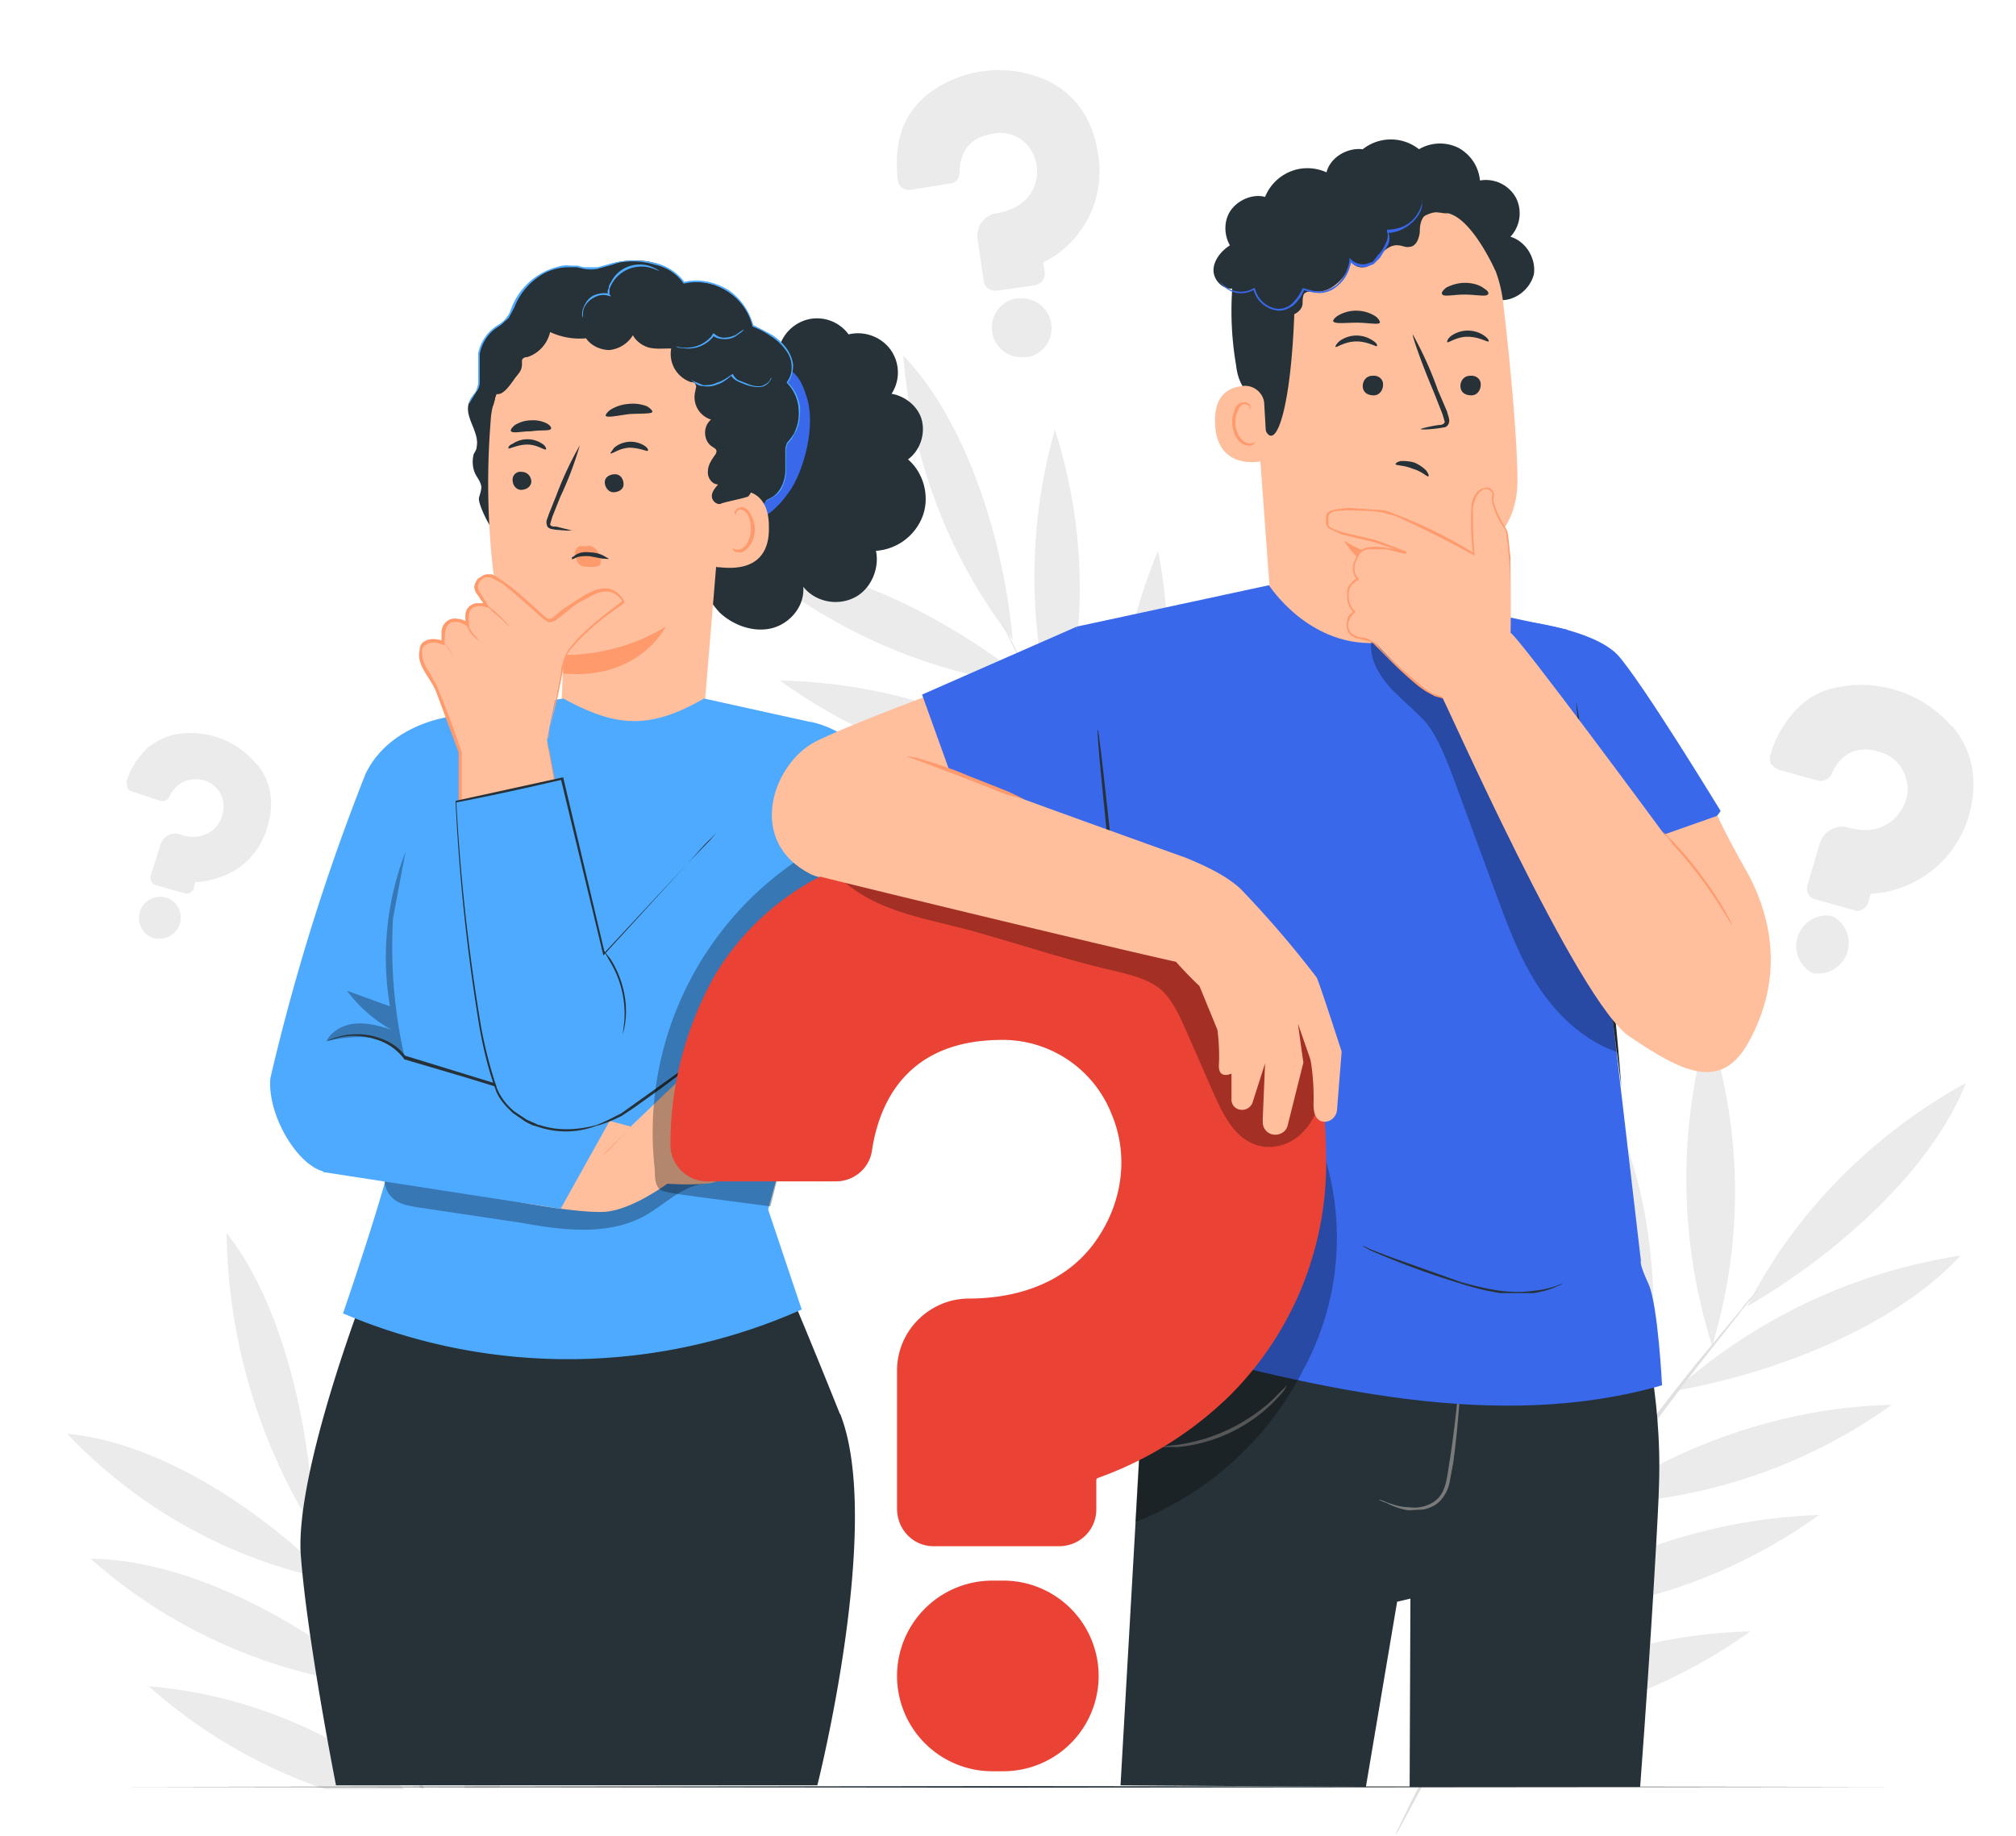 <svg xmlns="http://www.w3.org/2000/svg" width="258" height="235" fill="none" viewBox="0 0 258 235">
  <g clip-path="url(#a)">
    <path fill="#EBEBEB" d="M134 10.3a15 15 0 0 0-15.2 1.7 10.3 10.3 0 0 0-3.2 4.2c-.8 2-1 4.3-.7 6.9a1.4 1.4 0 0 0 1.6 1.2l5-.8c.8 0 1.3-.7 1.3-1.4 0-1.6.5-4.4 4.3-5a4.6 4.6 0 0 1 4.9 2.2c.8 1.4 1 3.1.3 4.7-1 2.4-3.5 3.1-4.8 3.3a2.9 2.9 0 0 0-2.4 3.3l.8 5.4c.1.8.9 1.3 1.7 1.2l4.9-.7c.8-.2 1.3-.9 1.2-1.7l-.2-1.1v-.1a13 13 0 0 0 7-14c-.8-5.5-4-8.1-6.5-9.3Zm-3.5 27.9h-.5a3.8 3.8 0 0 0 1.2 7.5h.4a3.8 3.8 0 0 0-1.1-7.5ZM32.9 97.9A10.9 10.9 0 0 0 22.4 94c-1.3.3-2.5.9-3.5 1.7a10 10 0 0 0-2.7 4.3l.1.8c.1.3.4.5.6.5l3.6 1.2c.5.1 1-.1 1.2-.6.5-1 1.8-2.7 4.5-2 2 .7 2.4 2.4 2.4 3.1a4 4 0 0 1-1.3 3.2 4.2 4.2 0 0 1-4.2.6 2 2 0 0 0-2.6 1.4l-1.2 3.8a1 1 0 0 0 .7 1.3l3.5 1a1 1 0 0 0 1.3-.6l.2-.8c1 0 2.7-.3 4.5-1.2a9.4 9.4 0 0 0 4.7-5.8c1.2-3.8 0-6.5-1.3-8.1ZM21.6 115l-.3-.1a2.7 2.7 0 0 0-1.6 5.2h.3a2.7 2.7 0 0 0 1.6-5.1Zm164.2 106.5a68 68 0 0 0 38.2-12.7c-13.4.3-27 4.9-38.2 12.7Zm8.7-14.8a68 68 0 0 0 38.3-12.8 71 71 0 0 0-38.3 12.8Zm9.5-14.2a68 68 0 0 0 38.1-12.7c-13.4.3-27 4.9-38.2 12.7Zm10.4-14.5c12.5-2.2 27.9-8 36.5-17.3a71 71 0 0 0-36.5 17.2Zm9.2-10.8c11.1-6.4 23.5-17.2 28-28.6-12 6.6-22 16.7-28 28.6Zm-4.5 5.1a67.8 67.8 0 0 0-.5-41.1 70.8 70.8 0 0 0 .5 41Zm-8.8 11.9c2.4-13.3 2-30.7-4.4-42.7a73.7 73.7 0 0 0 4.4 42.7Zm-10.6 14.6c2.4-13.3 2-30.7-4.4-42.7a73.7 73.7 0 0 0 4.4 42.7Zm-11.3 18.5c2.4-13.3 2-30.7-4.4-42.7a73.7 73.7 0 0 0 4.4 42.7Z"/>
    <path fill="#E0E0E0" d="M184 224a245.6 245.6 0 0 0-5.2 10.3l-.3.6v.2-.2l.4-.5 1.2-2.2a401.4 401.4 0 0 1 37.3-57.5l5.6-7.1 1.6-2 .4-.4v-.2.1l-.5.5c-.4.5-1 1-1.6 1.9l-5.8 7a333.6 333.6 0 0 0-17.6 24"/>
    <path fill="#EBEBEB" d="M162.4 137.2a66 66 0 0 0 4.2-39 68.4 68.4 0 0 0-4.2 39Zm-9.6-13.7a66 66 0 0 0 4.2-39 68.4 68.4 0 0 0-4.2 39Zm-8.8-14a66 66 0 0 0 4.2-39 68.4 68.4 0 0 0-4.1 39Zm-8.6-15.1A66.5 66.5 0 0 0 135 55a68.9 68.9 0 0 0 .5 39.3Zm-5.8-12.5c-1.1-12.4-5.7-27.7-14-36.4 1 13.3 6 26.2 14 36.4Zm2.7 6c-9.6-8-24-15.8-36.5-16.1a68.7 68.7 0 0 0 36.5 16Zm7 12.6a69 69 0 0 0-39.5-13.4 71.5 71.5 0 0 0 39.5 13.4Zm8.6 15.3a69 69 0 0 0-39.5-13.4 71.5 71.5 0 0 0 39.5 13.4Zm11.8 17.4a69 69 0 0 0-39.5-13.4 71.5 71.5 0 0 0 39.5 13.4Z"/>
    <path fill="#E0E0E0" d="M164 139.8c2.2 3 4 5.3 5.4 6.9l1.5 1.8-1.4-2a384.6 384.6 0 0 1-40.8-66l-.3-.6-.1-.2v.2l.3.6 1 2.1 3.8 8c3.4 6.6 8.2 15.6 14.2 25.2"/>
    <path fill="#EBEBEB" d="M249.8 93a15.3 15.3 0 0 0-14.8-5 9.3 9.3 0 0 0-4.8 2.5 14 14 0 0 0-3.6 6c-.2.5-.1.9 0 1.2.3.4.6.6 1 .8l5 1.4c.7.2 1.5-.2 1.8-.8.6-1.5 2.3-4 6-2.9 3 .8 3.5 3.2 3.7 4.2.2 1.6-.5 3.3-1.8 4.5-2 1.8-4.5 1.4-5.8 1a3 3 0 0 0-3.6 2l-1.6 5.4c-.2.8.2 1.6 1 1.8l5 1.4c.7.3 1.5-.2 1.8-1l.3-1.1a13.9 13.9 0 0 0 12.6-10.1c1.5-5.5-.3-9.2-2.2-11.4Zm-15.2 24.3-.4-.1a3.9 3.9 0 0 0-2.1 7.4h.4a3.9 3.9 0 0 0 2.1-7.3ZM84.5 137a14.2 14.2 0 0 0-14.5-1.3 9.7 9.7 0 0 0-3.8 3.3 12.9 12.9 0 0 0-2 6.2c0 .4.1.8.4 1 .2.3.6.5 1 .5l4.8.3c.7 0 1.3-.5 1.4-1.2.3-1.5 1.3-4 5-3.8 2.7 0 3.7 2.1 4 3a5 5 0 0 1-.6 4.4c-1.4 2-3.8 2.2-5 2.2-1.5 0-2.8 1-2.9 2.5l-.2 5.2c0 .8.5 1.4 1.3 1.5l4.7.2c.7 0 1.4-.6 1.4-1.3v-1.1h.1c1-.4 3.2-1.2 5.1-3 2.5-2.2 3.9-5.1 4-8.8.3-5.2-2.1-8.2-4.2-9.8Zm-8.6 25.2h-.4a3.6 3.6 0 0 0-.4 7.1h.4a3.6 3.6 0 0 0 .4-7.1Zm-16.5 66.7h4.5a64.2 64.2 0 0 0 2.1-28.5c-4 8.8-6.3 18.6-6.6 28.5Zm-.8-43.4a75.5 75.5 0 0 0-6.1 39.5c5-11.3 8.5-27.1 6-39.5Zm-11.8-16.7a76.5 76.5 0 0 0-1.7 39.9c3.7-12 5.4-28 1.7-39.9Zm-7.7 25.1v-.3.2l.3.6.3.7.5.9c-.4-12.8-3.8-28.8-11.2-38.2a73.5 73.5 0 0 0 10.4 36.8v-.1l-.3-.6Zm3.1 8.3-.1-.2c-8.7-8.8-21.7-17.4-33.5-18.5a64 64 0 0 0 33.6 18.7Zm6.1 13.5H48h.2Zm-36.7-16.2c10.1 9 23 14.7 36.1 16.2 0-.3-.2-.5-.3-.7-9.7-8-23.7-15.4-35.8-15.5Zm7.3 16.2A66.1 66.1 0 0 0 41.6 229h10.2a60 60 0 0 0-33-13.2Z"/>
    <path fill="#E0E0E0" d="m43.3 205.1 4.1 10 .3.6 6.1 13.2h.5a385 385 0 0 1-1.8-3.9l-.2-.3a409 409 0 0 1-12-28l-.6-1.6-.3-.7a221.3 221.3 0 0 1-.3-.5l.2.6v.1l.8 2.1a213.8 213.8 0 0 0 3.2 8.4Z"/>
    <path fill="#263238" d="m242.7 228.7-113.7.1-113.7-.1 113.7-.1 113.7.1ZM107.5 181c-5.6-14-9.8-23.6-9.8-23.6L46.8 165s-9.1 23.5-8.3 34.1c.8 10.7 4.5 29.4 4.5 29.4h61.6s8.5-33.6 2.9-47.6ZM89.1 64.6c.4-4 1-8 2.5-11.8a19 19 0 0 1 7.3-9.4l.9.8a5.1 5.1 0 0 1 4-3.4 5 5 0 0 1 4.8 2c2-.5 4.2.3 5.4 2a5 5 0 0 1 .1 5.6c1.8.3 3.5 1.7 3.9 3.5.4 1.8-.3 3.8-1.8 4.9 2 1.7 2.8 4.7 1.9 7.2a6.9 6.9 0 0 1-6 4.5c.5 2.3-.7 5-2.8 6-2.2 1.1-5 .5-6.5-1.4.2 2.5-1.7 4.7-4 5.3-2.4.6-5-.4-6.7-2a11.5 11.5 0 0 1-3-6.5 29 29 0 0 1 0-7.3Z"/>
    <path fill="#3969EA" d="M100 46.8c2.3.8 2.8 2.7 3.3 4.2 1 3.4-.2 8.5-2 11.5-2 3-4 4.5-7.6 5l-.3-16.2 6.6-4.5Z"/>
    <path fill="#263238" d="M101.3 56.1c1.6-2 1.3-5.3-.5-7.2 1-1.3.6-3.2-.4-4.5a11 11 0 0 0-4-2.7 7.7 7.7 0 0 0-8.9-5.5c-2-2.9-6.1-3.4-9.4-2.4-.9.3-1.7.6-2.5.6l-1.9-.3c-3.4-.5-6.7 2-8 5-.3.6-.4 1.1-.8 1.6s-1 .9-1.6 1.3c-1.3 1-2 2.5-2.1 4 0 1.3.3 2.7-.2 4-.3.5-.8 1-1 1.6-.6 1.8 1.4 3.7 1 5.6 0 .4-.3.7-.4 1-.2.9-.1 1.7.2 2.4.3.6.7 1 .8 1.7 0 .5-.2 1-.3 1.4-.2 1 2.2 5.4 3.2 6l29 .3c2.1-.5 4-2.4 4.1-4.7 0-.3 0-.7.3-1 .2-.3.5-.4.8-.6 1.8-1 2-3.5 1.9-5.6v-1l.7-1Z"/>
    <path fill="#FFBF9D" d="M93 56.2a16 16 0 0 0-8.2-13.6C81.5 41 79 41 77.4 40.8c-3.8-.4-6.9 1.5-6.9 1.5-1.6.3-7.4 5.7-7.7 11.5a100 100 0 0 0 .3 19.2c1.6 9.6 9 10.8 9 10.8l-.6 16 14.3 11.8L90 92.4l3-36.2Z"/>
    <path fill="#FF9A6C" d="M72.2 83.8s6.5.4 13-3.6c0 0-3.4 6.9-13.1 6v-2.4Z"/>
    <path fill="#FFBF9D" d="M91.5 65.3c0-.7.8-2.4 1.5-2.5 2-.3 5.4-.2 5.4 4.6.2 6.6-6.3 5.1-6.5 5.2-1 .2-.4-4.8-.4-7.3Z"/>
    <path fill="#FF9A6C" d="m93.7 70.1.3.2c.2 0 .5.1.8 0 .7-.3 1.3-1.4 1.3-2.6 0-.6-.1-1.1-.3-1.6-.2-.5-.6-.8-1-.9-.3 0-.5.2-.6.4v.3s-.2-.1-.2-.4l.3-.4.6-.2c.5 0 1 .5 1.2 1 .3.5.5 1.2.5 1.8 0 1.4-.7 2.6-1.7 3-.4 0-.8 0-1-.2l-.2-.4Z"/>
    <path fill="#263238" d="M61.4 52.8c.2-2.4 1.1-4.6 2.3-6.7a14 14 0 0 1 3-4c1-1 2.3-1.6 3.5-2.2 3.3-1.5 7-2.9 10.6-2 2 .4 3.6 1.4 5.3 2.4a20 20 0 0 1 3.7 2.6c1 1 1.7 2 2.3 3.2a20 20 0 0 1 3 8.9c.2 3.1 2.6 6 .7 8.5-.1.2-3.4.8-3.6 1-.5.1-1.1-.4-1.1-1s.4-1 .8-1.5c-.8 0-1.4-.9-1.3-1.7 0-.8.5-1.5 1-2.2l.1-.3c0-.3-.2-.4-.5-.6-1.2-.7-1.3-2.6-.2-3.5a3 3 0 0 1-2-3.7c0-.3.2-.5 0-.8 0-.2-.3-.3-.6-.3a3.8 3.8 0 0 1-2.5-4.3c-1 0-1.9.1-2.8-.1-.8-.2-1.7-.8-2.1-1.6a4 4 0 0 1-3 1.9c-1.2 0-2.4-.6-3-1.5a9 9 0 0 1-4.6-.8 4.4 4.4 0 0 1-2.9 3.2c-.3 0-.6.1-.7.4v.5c0 1-.6 1.3-1.1 2.1-.6.8-1.4 2-2.3 1.7 0 1.5-.8 2.7-2 3.5v-1Z"/>
    <path fill="#4EAAFF" d="m60 51.6.3-.7.6-.8c.1-.3.3-.7.3-1.2v-3.7a5.5 5.5 0 0 1 2.7-3.7c.4-.3.7-.5 1-1 .3-.3.4-.7.6-1.2a8.6 8.6 0 0 1 5.7-5.1c.6-.2 1.2-.3 1.7-.2h1l.8.2h1.8l1.8-.5a11.6 11.6 0 0 1 5.7 0 6.5 6.5 0 0 1 3.6 2.4h-.1c2-.5 4 0 5.7 1a7.8 7.8 0 0 1 3.2 4.6v-.1l2.3 1.2a7 7 0 0 1 1.9 1.7c.5.7.8 1.4.9 2.2 0 .8-.2 1.7-.7 2.3v-.1c1 1 1.5 2.2 1.6 3.4 0 1.1-.1 2.3-.7 3.2l-.4.7-.5.6-.2.6v3.2c-.1.8-.3 1.4-.6 2-.3.5-.7.8-1 1l-.9.5-.2.2.2-.3.8-.4c.3-.2.7-.6 1-1.1.3-.5.5-1.1.6-1.9v-3.2l.2-.7.5-.6.4-.6c.5-1 .7-2 .6-3.2a5.3 5.3 0 0 0-1.5-3.3v-.1a3 3 0 0 0 .6-2.1c0-.8-.4-1.6-.9-2.2a6.8 6.8 0 0 0-1.8-1.6 10 10 0 0 0-2.3-1.2 7.2 7.2 0 0 0-3.2-4.5 7.2 7.2 0 0 0-5.6-1l-.3-.4a6 6 0 0 0-3.3-2 9.9 9.9 0 0 0-3.8-.4c-.6 0-1.2.2-1.8.4l-1.8.5a4.6 4.6 0 0 1-1.8 0l-.9-.2H73a7 7 0 0 0-3.2.7 8.5 8.5 0 0 0-4 4.5l-.7 1.3-1 .9a8 8 0 0 0-1 .7 5.3 5.3 0 0 0-1.7 3v3.6c0 .5-.2 1-.4 1.2l-.5.8-.3.5-.1.2Z"/>
    <path fill="#4EAAFF" d="m84.4 34.7-.5-.2a4.4 4.4 0 0 0-3.6 0A4.3 4.3 0 0 0 78 37v.7l.2.2H78c-.8-.3-1.5-.1-2 .2-.6.3-1 .8-1.2 1.2-.2.4-.2.8-.2 1.1v.4-.1l-.1-.3c0-.3 0-.7.2-1.1.2-.5.5-1 1.1-1.4.6-.3 1.4-.5 2.2-.3l-.1.2a.8.8 0 0 1 0-.9c0-.3.1-.5.3-.8a4 4 0 0 1 2-1.9 4.2 4.2 0 0 1 4.2.5Zm10.8 7.5-.3.3-.7.5c-.3.2-.8.4-1.3.4s-1.2 0-1.7-.5h.2l-.2.3-.2.2a4.1 4.1 0 0 1-3.2 1.2l-1-.1-.4-.2s.5.2 1.4.2a4.2 4.2 0 0 0 3-1.2l.2-.2.2-.3v-.1h.2c.4.4 1 .6 1.5.5.5 0 .9-.2 1.2-.3l1-.7Zm3.5 6.1v.2l-.2.3c-.1.2-.5.6-1 .7-.6.1-1.2 0-1.9-.2l-1-.4c-.4-.2-.8-.4-1-.8V48h.1c-.6.5-1.2 1-1.9 1.2-.7.3-1.3.3-1.9.2-.5 0-.9-.3-1.1-.5a1.5 1.5 0 0 1-.3-.3l.3.2 1.2.5c.5 0 1.1 0 1.7-.3.7-.2 1.3-.6 2-1.1v-.1.1h.1c.2.4.5.7.8.8l1 .4c.7.3 1.3.4 1.9.3.5-.2.8-.4 1-.7l.2-.4Z"/>
    <path fill="#263238" d="M77.4 61.7c0 .7.5 1.3 1.1 1.3.7 0 1.3-.4 1.3-1 0-.7-.4-1.3-1.1-1.3-.7 0-1.3.4-1.3 1Zm-11.8-.3c0 .7.4 1.2 1 1.3.8 0 1.3-.4 1.4-1 0-.7-.5-1.3-1.2-1.3a1 1 0 0 0-1.2 1Zm-.6-4c.2.1 1.2-.5 2.5-.5s2.2.8 2.4.6c0 0 0-.4-.5-.7a3.4 3.4 0 0 0-3.8 0c-.5.2-.6.5-.5.6Zm13.1.6c.2.2 1-.6 2.4-.7 1.3 0 2.3.5 2.4.4.1-.1 0-.4-.5-.7a3.3 3.3 0 0 0-3.8.3l-.5.7Zm-4.9 9.9-2-.5c-.4 0-.7 0-.8-.3l.3-1 1-2.5a44 44 0 0 0 2.5-6.6 44 44 0 0 0-3 6.4l-1 2.5c-.1.4-.4.8-.2 1.3 0 .3.3.4.5.5l.6.1c1.3.1 2.1.2 2.1 0Z"/>
    <path fill="#FF9A6C" d="M75.3 69.8c.5.1 1 .4 1.2.8.3.4.5 1.3.3 1.7-.3.3-1.4.3-2.1.2a1 1 0 0 1-.8-.6l-.3-.8a1 1 0 0 1 .6-1.2h1Z"/>
    <path fill="#263238" d="M77.5 53.2c.2.3 1.5 0 3-.2 1.6-.1 2.9 0 3-.3 0-.1-.2-.4-.7-.7a5 5 0 0 0-2.4-.3 5 5 0 0 0-2.2.7c-.5.3-.7.7-.7.8Zm-12.1 2c.3.3 1.3 0 2.6 0 1.2-.2 2.3 0 2.5-.3.1-.1 0-.4-.5-.7a4 4 0 0 0-2.1-.4 4 4 0 0 0-2 .6c-.5.4-.6.7-.5.8Z"/>
    <path fill="#4EAAFF" d="m110.7 109.8-12.4 45 4.3 12.8a73.6 73.6 0 0 1-58.7.5s6.4-18.6 6.6-22.2c.2-3.7-1.3-24.8.4-31.9 1.7-7 6.6-22.3 6.6-22.3l14.6-2.3c6.6 3.6 10.9 4.1 18 0l13.6 3 7 17.4Z"/>
    <path fill="#4EAAFF" d="M57.8 91.7s-7.8.8-11 7.3a275.8 275.8 0 0 0-12.2 39c-.4 4.7 3.4 11 6.7 11.9l10-10 8.4.7 11-51.2-13 2.3Z"/>
    <path fill="#000" d="M51.9 109a37.7 37.7 0 0 0-2 19.8l-5.5-2c1.5 2 3.5 3.8 5.7 5-1.5-.5-3-.9-4.5-.8-1.6.1-3.1.9-3.8 2.2 1.8-.3 3.6-.6 5.4-.4a6 6 0 0 1 4.6 2.6 63.7 63.7 0 0 1-1.5-17.9m-.7 30 41 4c-3 0-5.3 2.5-7.9 4-4.7 2.7-10.6 2-16 1l-13.4-2c-1.1-.2-2.3-.4-3.1-1.2-1.5-1.4-1.1-3.8-.6-5.8Z" opacity=".3"/>
    <path fill="#FFBF9D" d="m80.8 144.1 6.9-6.6c.7-.6 1.6-1 2.5-.9 2 .2 5.3.6 6 .8 1 .4 1.8 1 2.1 1.5.3.4 1.2 3.4 1.3 3.8l-.1 1.4c-.1.7-.9 1-1.5.8-.2-.2-.5-.4-.6-.7-.4-.8-.4-1.1-.4-1.1s.2 3-2.2 3c0 0 1.1 2.5-2 3.5 0 0 .2 1.7-2.4 1.9-2.6.2-5 0-5 0s-4.6 3.4-8 3.6c-3.3.2-10.7-1.2-10.7-1.2l-1-13.7 15.1 4Z"/>
    <path fill="#FF9A6C" d="m90.1 140 1.1.4 2.8.9 1.5.3 1 .8.4.7.2.3-.1-.3-.5-.8-.3-.4-.7-.4-1.5-.4-2.7-.8-1.2-.4Zm-.9 4.1.8.4a34.2 34.2 0 0 0 3.9 1.1l-2-.6-1.9-.6a4 4 0 0 0-.8-.3Zm-1.7 3.9 2.7.6 2.5.8-.7-.3a12.7 12.7 0 0 0-4.5-1Z"/>
    <path fill="#4EAAFF" d="M71.7 154.7 41.3 150s3.6-15.3 9-15.3c.7 0 27.7 8.8 27.7 8.8l-6.3 11.3Z"/>
    <path fill="#FF9A6C" d="m77 148 .7-.6A2914.7 2914.7 0 0 0 81 144l-1.7 1.7A54.1 54.1 0 0 0 77 148Z"/>
    <path fill="#263238" d="M78 143.4h-.3l-1.1-.4-4-1.1-13-4-7.8-2.3h-.1v-.1A7 7 0 0 0 48 133a8.9 8.9 0 0 0-3.4-.4 8 8 0 0 0-2.2.5l-.7.2.7-.3a8.9 8.9 0 0 1 5.7-.3c1.3.4 2.7 1 3.8 2.5l-.1-.1 7.8 2.4 13 4 4 1.3a608.1 608.1 0 0 1 1.3.5Z"/>
    <path fill="#FFBF9D" d="M70 94.7c.2-.9 1.7-8.7 2.3-10.5.8-2.6 7.4-7.1 7.4-7.1s-1-2.5-3.8-1.2c-3.4 1.5-5 4-6 3.5-.8-.5-6-6-7.5-5.7-1.4.1-1.7 1.6-1.2 2.2.5.6 1 1.6 1 1.6s-3-1-2.4 2.4c0 0-3.4-2.2-3.1 2.4 0 0-2.3-1-2.8.7-.5 1.6 1 3.4 1.8 4.7.7 1.3 3.2 8.6 3.2 8.6v6.5l12.1-2.5-1-5.6Z"/>
    <path fill="#FF9A6C" d="M70 94.7v.3l.3 1.1.8 4.2v.1L58.9 103h-.2v-6.7l-2.9-7.8c-.5-1.3-1.7-2.5-2.1-4a3 3 0 0 1 0-1.3c0-.4.2-.9.6-1.1a2 2 0 0 1 1.2-.3c.5 0 .9.1 1.3.3l-.3.2v-1.4c0-.4.2-1 .6-1.3.4-.4 1-.5 1.4-.4.5 0 1 .2 1.4.5l-.3.2c0-.6-.2-1.3.2-2 .3-.4.8-.7 1.2-.7h1.3l-.2.4-1-1.5c-.2-.2-.4-.6-.4-1 0-.3.2-.6.4-1l.8-.5.4-.1h.6c.6.2 1 .6 1.5.9 2 1.4 3.6 3 5.2 4.4.2.1.4.4.6.4.1 0 .4 0 .6-.2l1.2-1 2.6-1.7c.9-.5 1.8-1 2.9-1 1 0 2 .8 2.4 1.7v.2c-2.7 1.8-5 3.7-6.6 5.6a4 4 0 0 0-1 1.6L72 86l-.6 3-1 4.2-.2 1.1-.1.4v-.4l.3-1.1.8-4.2.6-3c0-.5.2-1.1.4-1.7a5 5 0 0 1 1-1.7c1.6-2 4-3.8 6.5-5.7v.2a2.4 2.4 0 0 0-2.1-1.4c-1 0-1.8.5-2.7 1-.9.4-1.7 1-2.5 1.7l-1.3 1c-.3.1-.5.3-1 .2l-.7-.5c-1.6-1.4-3.3-3-5.1-4.4l-1.5-.8a1 1 0 0 0-.3 0H62l-.6.5c-.3.5-.3 1 0 1.4l1 1.6.3.4-.5-.1c-.7-.2-1.6-.2-2 .4-.3.5-.2 1.2-.2 1.7l.1.5-.4-.2a3 3 0 0 0-1.2-.5c-.4 0-.8 0-1.1.3-.5.6-.5 1.6-.5 2.4v.3l-.3-.1c-.7-.3-1.5-.4-2 0-.4.1-.5.4-.6.8l.1 1c.2.8.6 1.4 1 2 .3.7.8 1.3 1 2 1.2 2.8 2.1 5.4 3 8v6.5l-.2-.2 12.1-2.4v.1l-.8-4.2-.2-1v-.4Z"/>
    <path fill="#FF9A6C" d="M62.3 77.5s.6.7 1.5 1.4l1.5 1.4s-.6-.8-1.4-1.5a8.2 8.2 0 0 0-1.6-1.3Zm-2.7 2.2s.2.7.7 1.4c.5.6 1.1 1 1.1 1l-1-1.2-.8-1.2Zm-2.9 2.4.7 1 .8 1-.7-1-.8-1Z"/>
    <path fill="#4EAAFF" d="m103.7 92.4-13 13-13.5 16.8L72 99.8l-13.6 2.8s1 25.3 5.2 36.7a9 9 0 0 0 4.2 4.3c6.5 3.1 13-1.7 13-1.7s27.4-18.4 30.3-30.7c1.4-5.8.9-12.7-1.5-15.6-2.1-2.5-5.8-3.2-5.8-3.2Z"/>
    <path fill="#263238" d="M111 111.2v.4l-.4 1.1c-.4 1-1 2.5-2.2 4.2a46.2 46.2 0 0 1-4.5 5.7 157.6 157.6 0 0 1-21.4 18.2l-1.4 1-1.5 1c-1 .5-2.1 1-3.3 1.3a11 11 0 0 1-7.2.2l-1-.3-.8-.4-1.6-1.1c-1-.9-1.9-1.9-2.3-3.1-.9-2.5-1.5-5-2-7.7a248.9 248.9 0 0 1-3.1-29.2h-.1.1l13.7-3h.1v.1l5.3 22.4h-.1L88 110.5c1.3-1.4 2.2-2.5 3-3.2l.7-.8.2-.2-.2.2-.7.9-3 3.1-10.7 11.7-.1.1v-.1l-5.4-22.4h.1c-4.3 1-8.8 2-13.5 2.9v-.1a251.4 251.4 0 0 0 3.2 29c.5 2.7 1.2 5.3 2 7.7a7.5 7.5 0 0 0 2.3 3l1.5 1 .9.4c.3.1.5.3.8.3 2.4.8 5 .6 7.2 0 1.1-.4 2.2-1 3.2-1.5l1.4-1a2029.5 2029.5 0 0 0 6.7-4.8 159.9 159.9 0 0 0 16.1-14.2 34.8 34.8 0 0 0 6.8-9.7l.4-1.2.1-.4Z"/>
    <path fill="#263238" d="m79.7 132.4.2-1.7a13 13 0 0 0-2-7.9c-.5-1-1-1.4-1-1.5l.4.4.8 1a12.8 12.8 0 0 1 2 6.1 11.2 11.2 0 0 1-.4 3.6Zm-1.8-60.9c0 .1-.3 0-.8 0l-1.6-.3a5 5 0 0 0-1.6.1l-.7.3v-.3c.2 0 .3-.2.5-.3.5-.3 1.1-.4 1.8-.3.7 0 1.3.2 1.7.4l.7.4Z"/>
    <path fill="#000" d="m98.6 154.4-9.2-1.2c-1.8-.3-4.4-.5-5-1-.6-.6-.6-1.7-.6-2.5a42 42 0 0 1 19.8-40.6l4 1-.3 9.7-8.7 34.6Z" opacity=".3"/>
    <path fill="#263238" d="M191.8 38.4c2 .2 4-1.3 4.5-3.3.3-2-1-4.2-3-4.8a4.4 4.4 0 0 0 .7-5 4.4 4.4 0 0 0-4.6-2.2 5.3 5.3 0 0 0-2.8-4.2 5.3 5.3 0 0 0-5 .2 5.8 5.8 0 0 0-7.2 0c-1.7-.2-3.6.7-4.4 2.3a4.1 4.1 0 0 0 1 4.8"/>
    <path fill="#FFBF9D" d="M173.6 23.2h1c9-.2 16.9 6.7 17.8 15.8 1 8.5 1.8 17.9 1.8 22.4.1 9.5-9.3 11.2-9.3 11.2l1 11.3-22.8-.2-3-41c-1.1-9.9 3.7-18.6 13.5-19.5Z"/>
    <path fill="#FF9A6C" d="M185 72.6s-6.7.4-13-3.4c0 0 3.8 6.9 13.2 5.8l-.3-2.4Z"/>
    <path fill="#263238" d="M189.5 49.2c0 .8-.5 1.4-1.2 1.4-.8 0-1.4-.4-1.4-1.2 0-.7.5-1.3 1.2-1.3.8-.1 1.4.4 1.4 1.1Zm1-5.5c-.2.1-1.2-.6-2.7-.6-1.4 0-2.4.8-2.6.7 0-.1 0-.4.5-.8a3.7 3.7 0 0 1 4.3 0c.4.3.6.6.5.7ZM177 49.2c0 .8-.5 1.4-1.2 1.4-.8 0-1.4-.4-1.4-1.2 0-.7.5-1.3 1.2-1.3.8-.1 1.4.4 1.4 1.1Zm-.8-4.9c-.1.1-1.2-.6-2.6-.6-1.5 0-2.5.8-2.7.7 0-.1.1-.4.6-.8a3.7 3.7 0 0 1 4.2 0c.5.3.6.6.5.7Zm5.6 10.6s.9-.3 2.3-.5c.4 0 .7-.1.8-.4l-.3-1-1.1-2.8c-1.7-4-2.8-7.3-2.7-7.4a46 46 0 0 1 3.2 7.1l1.2 2.8c.1.5.4 1 .2 1.5-.1.3-.4.5-.6.5l-.6.1c-1.5.2-2.4.2-2.4.1Zm-5.2-13.6c-.2.3-1.5 0-3 0s-2.8.2-3-.2c0-.1.2-.5.8-.8a4.6 4.6 0 0 1 4.5.1c.5.3.7.7.7.9Zm13.8-3.6c-.3.3-1.5 0-3 0-1.3 0-2.6.3-2.8 0-.2-.2 0-.5.5-.9.6-.3 1.4-.6 2.4-.6s1.9.3 2.4.7c.5.3.7.6.5.8Z"/>
    <path fill="#263238" d="M191.4 34.7s-2.6-5.9-5.5-7.2c-3.5-1.6-4.9 2.3-8.2 1.4-3.3-.8-6.6-2.4-10 .3-3.6 2.8-1.8 4.7-2 9-.4 17-3.4 21.8-4.5 13.8-.1-.8-2.6-1.5-3-5.2a41 41 0 0 1 0-14c1-3 2.5-5 5.4-7.2 4.6-3.6 11-3.8 15.3-3.4 4.3.3 12.7 5 12.5 12.5Z"/>
    <path fill="#FFBF9D" d="M161.8 51.8c0-1.5-1.4-2.6-2.8-2.4-1.8.2-3.7 1.2-3.5 4.9.3 6.4 6.7 4.7 6.7 4.5l-.4-7Z"/>
    <path fill="#FF9A6C" d="m160.7 56.5-.3.2c-.2 0-.5.1-.8 0-.7-.2-1.4-1.2-1.5-2.4 0-.6 0-1.2.3-1.6.1-.5.4-.9.8-1 .3 0 .6.2.7.3v.4s.2-.2.1-.4c0-.2-.1-.3-.3-.4a.9.9 0 0 0-.6-.1c-.5 0-1 .5-1.1 1-.2.5-.4 1.2-.3 1.8.1 1.3.8 2.5 1.8 2.7.5.1.8 0 1-.2l.2-.3Z"/>
    <path fill="#263238" d="M161.6 39.3c.9.5 1.8 1 2.8 1.2 1 0 2.2-.6 2.3-1.6 0-.4 0-1 .2-1.3.4-.4 1-.3 1.6-.3 1.9.2 4-2 4.4-3.8.5.7 1.6 1 2.3.4a6 6 0 0 0 1.5-1.4c.6-.6 1.4-1.2 2.2-1.1.5 0 1 .3 1.4.2.9 0 1.3-1 1.4-1.9 0-.8.1-1.8.9-2.3.6-.4 1.5-.2 2.3-.1.7 0 1.7-.1 2-.9 0-.4-.2-.8-.4-1.2a4.2 4.2 0 0 0-5-1.4 5.8 5.8 0 0 0-4.9-4 6 6 0 0 0-5.5 3.1 5.9 5.9 0 0 0-5.2-1.2 5.9 5.9 0 0 0-4 3.5c-1.5-.4-3.3.3-4.3 1.6s-1 3.2-.2 4.6c-1.1.7-2.1 1.9-2.1 3.2 0 1.3 1.3 2.6 2.6 2.3-.5 1 0 2.4 1 3 1 .5 2.5.2 3-.8"/>
    <path fill="#3969EA" d="M182 25.7v.4c0 .3-.1.8-.4 1.3-.3.5-.7 1-1.4 1.5s-1.6.9-2.6.9v-.2a2 2 0 0 1 0 1.8l-1 1.6-.8.8-1 .4c-.7 0-1.5-.1-2-.7l.1-.1a4.8 4.8 0 0 1-2 3.4c-.5.4-1.3.7-2 .7-.8 0-1.5-.2-2.1-.4h.1a5 5 0 0 1-1.4 2c-.7.5-1.5.8-2.3.6a3.6 3.6 0 0 1-2.8-2.7h.2a3.2 3.2 0 0 1-3.8-.2c-.4-.3-.6-.6-.7-.8l-.2-.3s.2.5 1 1c.3.3.8.5 1.5.6a3 3 0 0 0 2-.4h.2a3.4 3.4 0 0 0 2.7 2.6c.7.1 1.4-.1 2-.6a6 6 0 0 0 1.4-2h.2c.6.2 1.3.4 2 .4s1.3-.3 2-.7c1-.8 1.6-2 1.8-3.2V33l.2.2c.5.5 1.2.7 1.9.6l.9-.3.6-.8c.5-.5.8-1 1-1.5.3-.5.4-1.1.2-1.6v-.2c1 0 2-.3 2.6-.7a4 4 0 0 0 1.4-1.5c.6-1 .5-1.7.6-1.6Z"/>
    <path fill="#FFBF9D" d="M135.6 82.9s-24.2 8.5-31.2 12c-5.5 2.8-9 12.8-.6 17 6.3 3 40.4-2.9 40.4-2.9l-8.6-26Z"/>
    <path fill="#263238" d="m209.7 167.8-61.6-2.3-2.3 21-2.4 42 31.4.2 4-23.7 1.7-.4-.1 24.1h29.5c1.5-20 2.4-36.7 2.4-38.3.5-12.5-2.6-22.6-2.6-22.6Z"/>
    <path fill="#7A7A7A" d="m176.5 192 1 .4c.6.3 1.5.7 2.7.9l2-.1c.8-.2 1.5-.5 2.1-1.1a5 5 0 0 0 1.2-2.3l.5-2.7a127 127 0 0 0 1-12.2l-.3 2.8c-.3 2.4-.6 5.7-1.2 9.4-.3 1.8-.4 3.6-1.5 4.7-1 1-2.6 1.3-3.7 1.1-1.2 0-2.1-.4-2.8-.6-.6-.3-1-.4-1-.3Zm5.9-17.3-.4-.1a2.2 2.2 0 0 0-2 2.2c-.1.8.6 1.5 1.4 1.8.8.3 1.8 0 2.3-.6a2.2 2.2 0 0 0-.4-3c-.3-.1-.4-.2-.5-.1 0 0 .7.3.9 1.3 0 .4 0 1-.4 1.5s-1.1.7-1.8.5c-.7-.3-1.2-.8-1.2-1.4 0-.6.3-1.2.7-1.5.7-.7 1.4-.5 1.4-.6ZM148 185.2h2.8a20 20 0 0 0 13.5-7.2l.4-.7-2 2a22.6 22.6 0 0 1-11.9 5.6l-2.7.3Z"/>
    <path fill="#3969EA" d="M211 164.4c-1.3-2.8-1-3-1-3l-3.5-30-3.3-29.2-2.6-21.6-15.4-3.3s-1.8 5-9.3 5c-8.6.3-13.5-7.4-13.5-7.4l-24.6 5.3 9.2 63.6 1.1 17.1s-1.8 2.8-1.8 5.8l-.1 5c22.9 6.2 45.6 11.6 66.5 5.6 0 0-.5-10.1-1.7-12.9Z"/>
    <path fill="#3969EA" d="M195 79.5s8.8 1 12 4.3c3.1 3.4 13.2 20 13.2 20l-14.6 20-6.8-9.3-3.8-35Z"/>
    <path fill="#263238" d="M201.7 89.9c.2 0 1.6 11 3.2 24.5a465 465 0 0 1 2.6 24.7s-1.5-11-3-24.6a686.2 686.2 0 0 1-2.8-24.6Z"/>
    <path fill="#3969EA" d="M137.8 80.2 118 88.9l7.2 20 19 3-6.4-31.7Z"/>
    <path fill="#263238" d="M140.5 93.4c.1 0 1 7.8 2 17.4a321 321 0 0 1 1.7 17.5l-2.1-17.4c-1-9.6-1.8-17.5-1.6-17.5Z"/>
    <path fill="#000" d="M145.3 194.8a40.8 40.8 0 0 0 21.5-19.5 35.4 35.4 0 0 0 2.4-28.3s-22.1 21.4-22.3 22c-.2.4-1.6 25.8-1.6 25.8Zm30.2-112.7c-.3 2.2 1 4.3 2.4 5.9 1.5 1.6 3.3 3 4.7 4.6 1.5 2 2.4 4.4 3.3 6.7l5.4 14.7c1.6 4.3 3.1 8.5 5.6 12.3 2.5 3.8 6 7 10.2 8.4l-3.2-27.6-17.2-27.6-11.2 2.6Z" opacity=".3"/>
    <path fill="#FFBF9D" d="M193.3 82.4c0-.4.3-13.2-.6-14.6a9.1 9.1 0 0 1-1.7-4s.4-.7-.4-1.2c-.9-.5-2.2.7-2.2 2.7l.2 5.6s-9.5-5.4-12-5.5c-2.7-.2-6.5-.6-6.7.6-.2 1.3 0 1.6 1.3 2 1.3.5 3.5.8 5.6 1.5l3 1.2s-4.7-1.4-5.8 0c-1 1.5-1 2.7-.2 3.4 0 0-1.5.6-1.3 2.2.1 1.6.8 2 .8 2s-1.4 1-.7 2.4 2.3.5 3.8 2a52 52 0 0 0 6.6 6c1.5.9 4.8 1.2 4.8 1.2l5.5-7.5Z"/>
    <path fill="#FF9A6C" d="M193.3 82.4h-.1c0 .2-.2.3-.3.5l-1 1.4-4 5.6h-.1a25.5 25.5 0 0 1-4.2-.8l-1.1-.6-1-.7a49.6 49.6 0 0 1-3.9-3.6l-1-1-1-1-1.5-.4c-.4-.1-1-.2-1.4-.7-.3-.4-.5-1-.3-1.6 0-.5.4-1 .9-1.3v.2a2 2 0 0 1-.7-1c-.2-.4-.2-.9-.2-1.3s0-.9.3-1.2c.3-.4.6-.7 1-.9v.2c-.6-.6-.7-1.6-.4-2.3l.5-1.1.5-.5.6-.2c.9-.2 1.7-.1 2.5 0l2.5.5v.3c-1.3-.6-2.6-1-4-1.5l-4.2-1-1.5-.7a1 1 0 0 1-.5-.7v-.8l.1-.5.4-.3.7-.2 1.6-.2 3 .2 1.6.1.7.2.7.3a54.5 54.5 0 0 1 10.1 5l-.1.1c-.2-2-.3-4-.2-5.8 0-1 .4-2 1.2-2.5l.6-.2c.3 0 .5 0 .7.2.2.1.3.4.4.6l-.1.7c.2 1.3.9 2.6 1.6 3.7l.2.4.1.5.1 1 .2 1.8v11.1-5.2c0-1.6 0-3.6-.2-6a35.8 35.8 0 0 0-.3-2.6c0-.4 0-.6-.3-1-.7-1-1.4-2.3-1.6-3.8l.1-.6c0-.2-.2-.3-.3-.4a.8.8 0 0 0-1.1 0c-.7.5-1 1.4-1.1 2.3 0 1.8 0 3.8.2 5.8v.2l-.2-.1a137.5 137.5 0 0 0-10-5l-.8-.2-.7-.2-1.5-.2-3-.1-1.5.1c-.5.1-1 .3-1 .8v.7c0 .3 0 .5.3.6.4.3 1 .4 1.4.6l4.3 1 4 1.5-.1.3-2.5-.6H175c-.4.1-.8.3-1 .6l-.5 1c-.3.8-.2 1.6.4 2.2v.1c-.4.2-.8.5-1 .8a2 2 0 0 0-.3 1.1c0 .4 0 .8.2 1.2.1.3.3.7.6.9h.1l-.1.2a2 2 0 0 0-.8 1.2c-.2.5 0 1 .3 1.4.3.3.8.5 1.3.6.5 0 1 .2 1.4.5.5.2.8.6 1.1 1l1 1a90.7 90.7 0 0 0 4 3.5c.6.5 1.2 1 2 1.3a25.5 25.5 0 0 0 4.2.9h-.2a49231 49231 0 0 1 5.6-7.4Z"/>
    <path fill="#FFBF9D" d="M223.9 112.2c-1-1.8-3.1-5.5-4.1-7.8l-6.8 2.4S194 81 193.3 81c-.6 0-9 7.7-9 7.7.4.4 17.7 39.8 24.3 44 6.5 4.4 11.5 7 15 1 3.5-6.1 4.4-13.5.3-21.5Z"/>
    <path fill="#FF9A6C" d="m221.7 118.4-.4-.5a55 55 0 0 0-7.2-9.8c-.4-.5-.7-1-1-1.2l-.4-.5.5.4a43.4 43.4 0 0 1 4.5 5.2 38.6 38.6 0 0 1 4 6.4Z"/>
    <path fill="#263238" d="M182.8 61c-.2 0-.9-.7-2-1-1.2-.5-2.2-.4-2.2-.6 0-.1.2-.3.7-.4.4 0 1 0 1.7.2.7.3 1.2.7 1.5 1 .3.4.4.7.3.7ZM200 164.2l-.2.2-.7.3c-.6.3-1.6.6-2.8.8H192a32 32 0 0 1-5-1.2 105.3 105.3 0 0 1-11.7-4.3l-.7-.4-.2-.1h.2l.8.4 2.6 1 9 3.2c1.8.5 3.5.9 5 1.1 1.6.2 3 .2 4.3 0a12 12 0 0 0 2.8-.6l1-.4Z"/>
    <path fill="#EA4335" d="M153.3 115a48.4 48.4 0 0 0-49.5-2.2c-5.2 3-9.3 7-12.3 12a44 44 0 0 0-5.7 21.6 4.7 4.7 0 0 0 4.7 4.8H107c2.3 0 4.3-1.7 4.6-4 .8-5.2 3.8-13.9 16.2-14.1a15 15 0 0 1 14.5 9.6c2 4.8 1.5 10.4-1.4 15.1-4.4 7.3-12.4 8.4-16.9 8.4-5 0-9.2 4.1-9.2 9.2v17.7c0 2.6 2 4.8 4.7 4.8h16c2.7 0 4.8-2.1 4.8-4.7v-3.8l.1-.2a46.6 46.6 0 0 0 17-10.6 42 42 0 0 0 12.3-31c0-17.8-8.9-27.6-16.4-32.6Zm-25 87.3H127a12.2 12.2 0 0 0 0 24.4h1.4a12.2 12.2 0 0 0 0-24.4Z"/>
    <path fill="#000" d="M169.1 136.2a23.6 23.6 0 0 0-20.7-19.7l-41.5-4.7c4.5 4.6 10.4 5.5 16.6 7.1 6.3 1.7 13 4 19.3 5.4 2 .5 4.1 1 5.7 2.3 1.5 1.3 2.4 3.3 3.2 5.1l3.6 8.2c1.4 3.2 3.2 6.7 6.9 6.9a6 6 0 0 0 4-1.4c2.7-2.3 3.3-5.9 2.9-9.2Z" opacity=".3"/>
    <path fill="#FFBF9D" d="M168.5 125.1a133 133 0 0 0-9.7-11.3c-2-1.9-5.1-3.2-7-4 0 0-31.6-11.3-33.8-12.4l-14.2 14.5c5 1.3 38.5 9.4 46.7 11.2 1.5 1.7 3 3.1 3 3.1l2.3 5.6s.3 2.1.2 4.3c-.2 2.2 1.6 1.3 1.6 1.3v3.4c.1 1.5 2.2 1.7 2.7.3l1.6-5-.3 7.1c0 .5 0 .9.2 1.2.7 1.3 2.7 1 3-.4l2-8-.7-5 1.6 4.6s.5 2.4.4 5.7c0 1.4.4 2 1 2.2.9.3 1.9-.4 2-1.4l.6-7.5s-2.9-9-3.2-9.5Z"/>
    <path fill="#FF9A6C" d="M116 96.8s.9 0 2.3.5c1.4.4 3.3 1 5.4 1.9l5.3 2.1 2.1 1-2.3-.6-5.3-2.1-5.3-2-2.2-.8Z"/>
  </g>
  <defs>
    <clipPath id="a">
      <path fill="#fff" d="M0 0h258v235H0z"/>
    </clipPath>
  </defs>
</svg>

